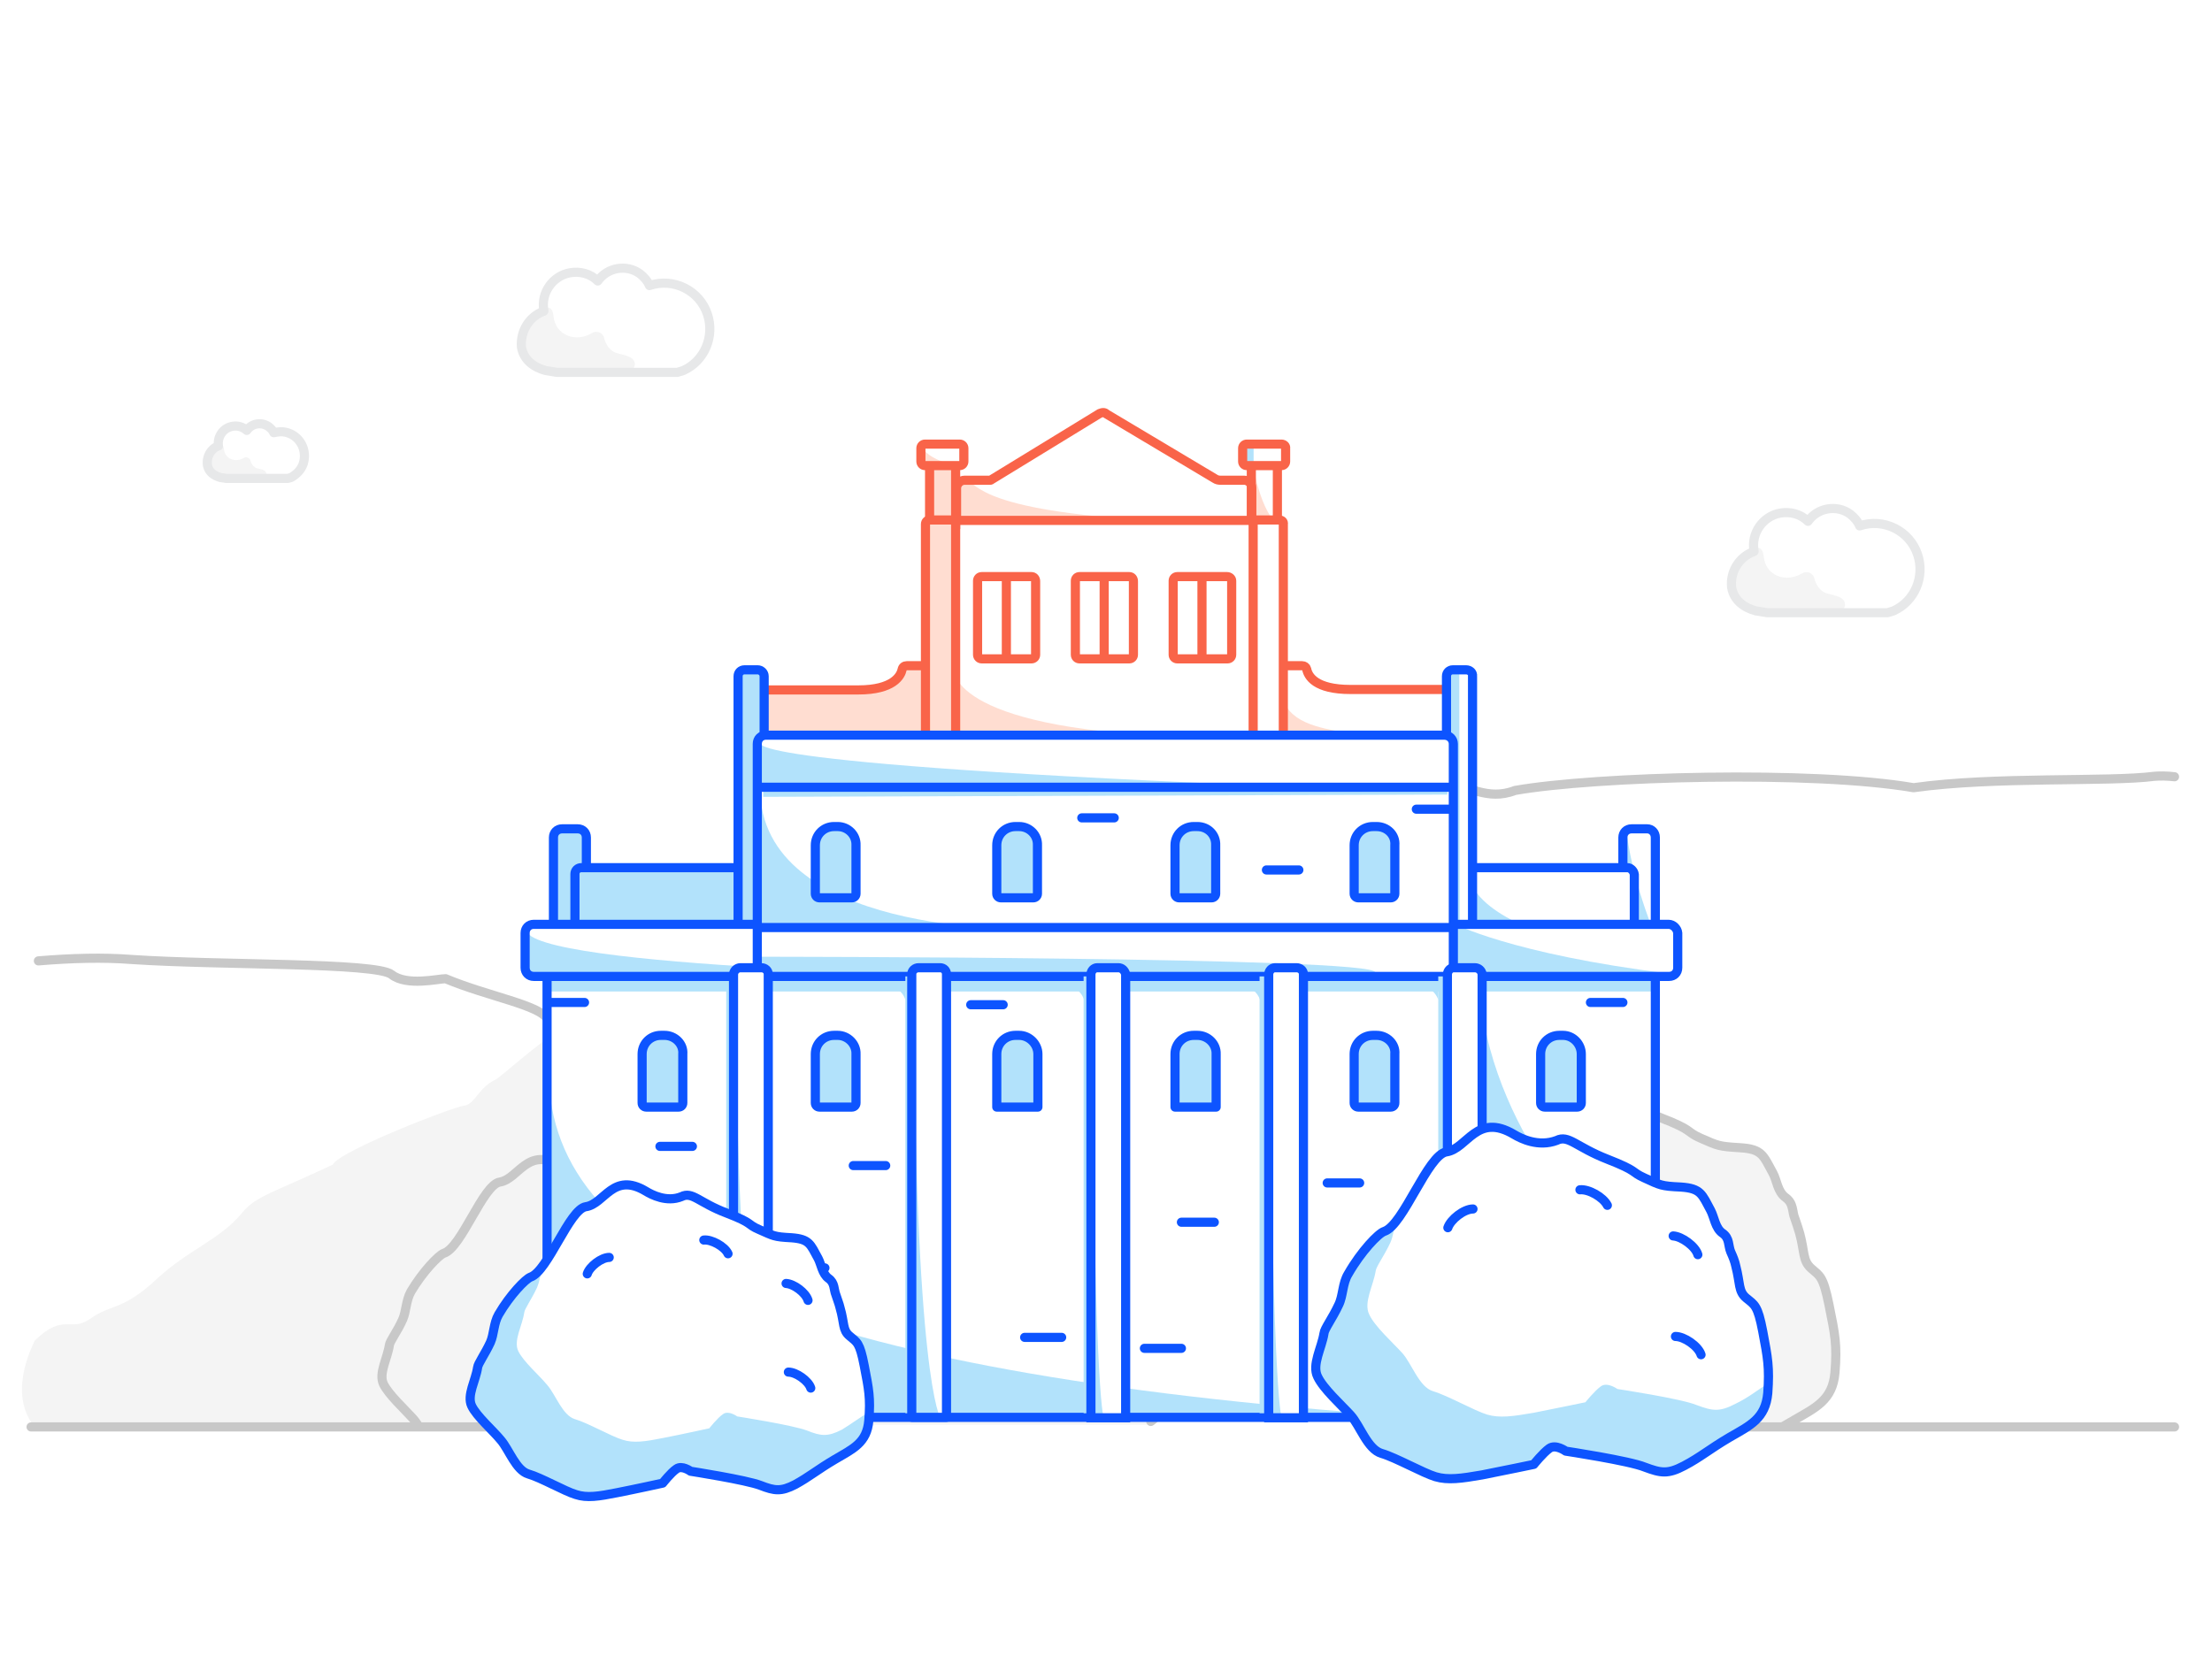 <?xml version="1.0" encoding="utf-8"?>
<!-- Generator: Adobe Illustrator 27.4.0, SVG Export Plug-In . SVG Version: 6.00 Build 0)  -->
<svg version="1.1" id="Layer_1" xmlns="http://www.w3.org/2000/svg" xmlns:xlink="http://www.w3.org/1999/xlink" x="0px" y="0px"
	 viewBox="0 0 484 364" style="enable-background:new 0 0 484 364;" xml:space="preserve">
<style type="text/css">
	.st0{fill:#FFFFFF;}
	.st1{fill:none;}
	.st2{fill:#F4F4F4;}
	.st3{fill:none;stroke:#C8C8C8;stroke-width:2;stroke-linecap:round;stroke-linejoin:round;}
	.st4{fill:none;stroke:#0D54FF;stroke-width:2;stroke-linecap:round;stroke-linejoin:round;}
	.st5{fill:#F4F4F4;stroke:#C8C8C8;stroke-width:2;stroke-linecap:round;stroke-linejoin:round;}
	.st6{fill:#FFDDD1;}
	.st7{fill:none;stroke:#F96449;stroke-width:2;stroke-miterlimit:10;}
	.st8{fill:#B2E2FB;}
	.st9{fill:none;stroke:#E7E8E9;stroke-width:2;stroke-linecap:round;stroke-linejoin:round;}
	.st10{fill:none;stroke:#0D54FF;stroke-width:2;stroke-miterlimit:10;}
	.st11{fill:none;stroke:#B2E2FB;stroke-width:2;stroke-linejoin:round;}
	.st12{fill:none;stroke:#F96449;stroke-width:2;stroke-linecap:round;stroke-linejoin:round;}
</style>
<rect class="st0" width="484" height="364"/>
<rect class="st1" width="484" height="364"/>
<path class="st0" d="M8.1,210.3c7.4-0.6,14.4-0.8,20.8-0.4c19.3,1.3,53.5,0.6,56.8,3.3c3.3,2.6,6,4,7.5,4c9.3,3.9,14.4,5.4,15.9,8.5
	c1.5,3.1,10.6,15.3,14.2,16.7c3.5,1.4,9.6,5.9,14.2,8.4c4.6,2.5,4.6-0.4,11.1,5.5c6.6,5.9,24.8,15.2,34.4,17.8s15.2,2.5,19.2,5.9
	c4,3.4,5.1,3,10.1,6.8s18.2,2.4,22.8,6.9s9.6-0.1,16.7,6.2c7.1,6.3,0,11,0,11H6.8"/>
<path class="st2" d="M7.2,311.8h243.7c0,0,7.1-4.6,0-11c-7.1-6.3-12.1-1.7-16.7-6.2s-17.7-3.1-22.8-6.9c-5-3.8-6.1-3.4-10.1-6.8
	c-4-3.4-9.6-3.4-19.2-5.9s-27.8-11.8-34.4-17.8c-6.5-6-6.5-3-11.1-5.5c-4.5-2.6,2.3-11.5-1.2-12.9c-1.9-0.8-11.3-8-14.5-12.1
	c-2.3,0.9-11.4,9-12.3,9.5c-4,1.8-4.6,5.5-7.1,5.8s-27.2,9.9-28.7,12.9c-12.9,6.1-16.7,6.8-19.7,10.4c-5.1,6.2-11.7,8-19,14.8
	s-9.9,5.3-14.3,8.5c-4.4,3.1-5.8-1.4-12.2,4.8C7.8,293.3,1.5,304.1,7.2,311.8L7.2,311.8z"/>
<path class="st3" d="M8.4,210.3c7.2-0.6,14.2-0.8,20.5-0.3c19.3,1.3,53.5,0.6,56.8,3.3c3.3,2.6,10.2,0.9,11.8,0.9
	c9.3,3.9,20.8,5.8,22.3,8.9c1.5,3.1,10.7,15.8,14.2,17.2c3.5,1.4-1,8.2,3.5,10.7c4.5,2.5,4.6-0.4,11.1,5.5
	c6.6,5.9,24.8,15.2,34.4,17.8c9.6,2.5,15.2,2.5,19.2,5.9c4,3.4,5.1,3,10.1,6.8s18.2,2.4,22.8,6.9s9.6-0.1,16.7,6.2s0,11,0,11"/>
<g>
	<path class="st0" d="M122.7,255.2c-7.3-4.4-9.2,2.8-13.3,3.5c-3.7,0.5-8.4,14.4-12.3,15.6c-1.1,0.4-4.6,4-7.2,8.4
		c-1.1,2-1,4.3-1.8,6.1c-1.2,2.7-2.8,4.7-2.9,5.6c-0.4,2.8-2.4,6.2-1.3,8.5s4.6,5.5,6.5,7.6c1.9,2.1,3.3,6.7,6.2,7.5
		s8.2,3.8,10.6,4.6c2.4,0.8,5,0.4,9.2-0.4s10.2-2.1,10.2-2.1s1.8-2.3,3.1-3.2c1.3-0.9,3.2,0.5,3.2,0.5s12.5,2,15.6,3.1
		s4.5,1.4,7.7-0.2s4.9-3.3,8.9-5.6c4-2.3,7.1-3.6,7.5-8.7c0.4-5,0-7-1.1-12.2c-1-5.3-1.6-5.2-3.2-6.6c-1.6-1.3-1.1-2.9-2.1-6.3
		c-0.2-0.9-0.6-1.8-0.9-2.8c-0.5-1.2-0.2-2.6-1.6-3.7c-1.4-1-1.6-3.1-2.3-4.5c-1.7-3.2-1.9-4.3-5.9-4.6c-3.9-0.2-4-0.4-7.2-1.8
		c-2.8-1.3-1.1-1.3-7.3-3.8c-6.2-2.5-7.7-4.8-10-3.8C127.5,257.7,124,256,122.7,255.2L122.7,255.2z"/>
	<path class="st4" d="M109.7,273.6c0.5-1.6,3.2-3.6,5-3.6"/>
	<path class="st5" d="M122.7,255.2c-7.3-4.4-9.2,2.8-13.3,3.5c-3.7,0.5-8.4,14.4-12.3,15.6c-1.1,0.4-4.6,4-7.2,8.4
		c-1.1,2-1,4.3-1.8,6.1c-1.2,2.7-2.8,4.7-2.9,5.6c-0.4,2.8-2.4,6.2-1.3,8.5s4.6,5.5,6.5,7.6c1.9,2.1,3.3,6.7,6.2,7.5
		s8.2,3.8,10.6,4.6c2.4,0.8,5,0.4,9.2-0.4s10.2-2.1,10.2-2.1s1.8-2.3,3.1-3.2c1.3-0.9,3.2,0.5,3.2,0.5s12.5,2,15.6,3.1
		s4.5,1.4,7.7-0.2s4.9-3.3,8.9-5.6c4-2.3,7.1-3.6,7.5-8.7c0.4-5,0-7-1.1-12.2c-1-5.3-1.6-5.2-3.2-6.6c-1.6-1.3-1.1-2.9-2.1-6.3
		c-0.2-0.9-0.6-1.8-0.9-2.8c-0.5-1.2-0.2-2.6-1.6-3.7c-1.4-1-1.6-3.1-2.3-4.5c-1.7-3.2-1.9-4.3-5.9-4.6c-3.9-0.2-4-0.4-7.2-1.8
		c-2.8-1.3-1.1-1.3-7.3-3.8c-6.2-2.5-7.7-4.8-10-3.8C127.5,257.7,124,256,122.7,255.2L122.7,255.2z"/>
</g>
<g>
	<path class="st0" d="M341.3,238.8c-8.9-5.3-11,3.4-16.1,4.1c-4.5,0.6-10.2,17.4-14.8,18.9c-1.3,0.4-5.5,4.8-8.6,10.1
		c-1.3,2.3-1.2,5.3-2.2,7.5c-1.4,3.3-3.3,5.6-3.5,6.7c-0.5,3.5-3,7.5-1.6,10.4c1.3,2.8,5.6,6.6,7.8,9.2s4,8.2,7.4,9.1
		c3.4,0.9,9.9,4.6,12.8,5.5c3,0.9,6.1,0.5,11.1-0.5s12.3-2.5,12.3-2.5s2.2-2.8,3.7-3.8c1.5-1.1,3.9,0.6,3.9,0.6s15.1,2.3,18.8,3.8
		c3.8,1.4,5.5,1.8,9.4-0.3c3.8-2.1,5.9-4,10.7-6.7c4.8-2.8,8.6-4.4,9.1-10.5s0-8.4-1.3-14.8s-2-6.3-3.9-8s-1.4-3.5-2.5-7.6
		c-0.3-1.1-0.7-2.2-1.1-3.4c-0.6-1.4-0.2-3.2-2-4.5c-1.8-1.3-1.9-3.8-2.8-5.4c-2.1-3.8-2.3-5.2-7.1-5.5s-4.8-0.4-8.7-2.1
		c-3.4-1.5-1.3-1.6-8.8-4.5s-9.2-5.8-12.1-4.5C347,241.8,343,239.7,341.3,238.8L341.3,238.8z"/>
	<path class="st5" d="M341.3,238.8c-8.9-5.3-11,3.4-16.1,4.1c-4.5,0.6-10.2,17.4-14.8,18.9c-1.3,0.4-5.5,4.8-8.6,10.1
		c-1.3,2.3-1.2,5.3-2.2,7.5c-1.4,3.3-3.3,5.6-3.5,6.7c-0.5,3.5-3,7.5-1.6,10.4c1.3,2.8,5.6,6.6,7.8,9.2s4,8.2,7.4,9.1
		c3.4,0.9,9.9,4.6,12.8,5.5c3,0.9,6.1,0.5,11.1-0.5s12.3-2.5,12.3-2.5s2.2-2.8,3.7-3.8c1.5-1.1,3.9,0.6,3.9,0.6s15.1,2.3,18.8,3.8
		c3.8,1.4,5.5,1.8,9.4-0.3c3.8-2.1,5.9-4,10.7-6.7c4.8-2.8,8.6-4.4,9.1-10.5s0-8.4-1.3-14.8s-2-6.3-3.9-8s-1.4-3.5-2.5-7.6
		c-0.3-1.1-0.7-2.2-1.1-3.4c-0.6-1.4-0.2-3.2-2-4.5c-1.8-1.3-1.9-3.8-2.8-5.4c-2.1-3.8-2.3-5.2-7.1-5.5s-4.8-0.4-8.7-2.1
		c-3.4-1.5-1.3-1.6-8.8-4.5s-9.2-5.8-12.1-4.5C347,241.8,343,239.7,341.3,238.8L341.3,238.8z"/>
	<path class="st4" d="M325.6,261c0.6-2,3.8-4.5,6-4.5"/>
</g>
<rect x="319.9" y="312.1" class="st0" width="103" height="15.9"/>
<rect x="41.5" y="312.1" class="st0" width="103.1" height="15.9"/>
<line class="st3" x1="475.8" y1="312.3" x2="373.4" y2="312.3"/>
<line class="st3" x1="109.2" y1="312.3" x2="6.8" y2="312.3"/>
<rect x="273.8" y="99.6" class="st0" width="5.7" height="15.2"/>
<path class="st6" d="M273.8,99.6v15.2h5.7C275.2,111,273.8,99.6,273.8,99.6z"/>
<path class="st7" d="M279.5,99.6h-5.7v15.2h5.7V99.6z"/>
<path class="st0" d="M272.8,97.2h7.6c0.5,0,0.9,0.4,0.9,0.9v2.8c0,0.5-0.4,0.9-0.9,0.9h-7.6c-0.5,0-0.9-0.4-0.9-0.9v-2.8
	C271.9,97.6,272.3,97.2,272.8,97.2z"/>
<path class="st8" d="M273.3,101.9h-0.4c-0.6,0-1-0.4-1-0.9l0,0v-2.4c0-0.8,0.6-1.4,1.4-1.4l0,0c0.6,0,1,0.4,1,1l0,0v2.8
	C274.2,101.5,273.8,101.9,273.3,101.9L273.3,101.9z"/>
<path class="st7" d="M280.4,97.2h-7.6c-0.5,0-0.9,0.4-0.9,0.9l0,0v2.9c0,0.5,0.4,0.9,0.9,0.9h7.6c0.5,0,0.9-0.4,0.9-0.9l0,0v-2.9
	C281.4,97.6,280.9,97.2,280.4,97.2L280.4,97.2z"/>
<path class="st3" d="M475.8,170c-1.7-0.2-3.2-0.2-4.4-0.1c-10,1.3-35.1,0-52.7,2.5c-22-3.8-69.6-2.5-87.2,0.6
	c-6.2,2.4-10.2-1.4-13.7-0.6s-16.1,1.6-21,6.7"/>
<path class="st2" d="M379,128.2c0.1,2.6,2.5,4.6,4.8,5.4c2.8,0.9,6,0.4,8.9,0.4c2.6,0,5.3-0.1,7.8,0c1.2,0,3.3-0.2,3.2-1.8
	c-0.1-2-3.6-1.9-4.8-2.7c-1-0.7-1.6-1.7-1.9-2.9c-0.2-1-1.3-1.6-2.3-1.3c-0.1,0.1-0.2,0.1-0.4,0.2c-3.5,2.1-8,0.6-8.4-3.8
	c-0.2-2-1.5-2.4-2.9-0.9c-0.9,0.9-1.8,1.9-2.6,3.1C379.4,125.2,378.9,126.7,379,128.2L379,128.2z"/>
<path class="st9" d="M383.8,120.7v-0.1c-0.7-3.9,1.9-7.6,5.7-8.3c2.2-0.4,4.5,0.2,6.1,1.8l0,0c2.1-3,6.3-3.7,9.2-1.6
	c0.9,0.7,1.7,1.6,2.1,2.6l0,0c5.3-1.8,11,1.1,12.7,6.3c1.6,4.8-0.6,10.2-5.3,12.3l0,0l-1.3,0.4h-26.3l-2.5-0.4l0,0
	c-2.6-0.7-4.8-2.3-5.3-5.1C378.5,125.3,380.4,121.9,383.8,120.7L383.8,120.7z"/>
<path class="st0" d="M358.3,309.3H123.2c-1.8,0-3.1-1.4-3.1-3.1v-94.1c0-1.8,1.4-3.1,3.1-3.1h235.1c1.8,0,3.1,1.4,3.1,3.1v94.1
	C361.4,307.9,360,309.3,358.3,309.3L358.3,309.3z"/>
<path class="st8" d="M323.6,211.6v59.2h26.7C350.2,270.8,323.5,245.1,323.6,211.6z"/>
<path class="st8" d="M121.7,205v-21.7c0-0.7,0.6-1.3,1.3-1.3h3.3c0.7,0,1.3,0.6,1.3,1.3V205L121.7,205L121.7,205z"/>
<path class="st10" d="M126.2,181.4H123c-1.1,0-1.9,0.8-1.9,1.9v22.3h7.2v-22.3c0-1.1-0.8-1.9-1.9-1.9
	C126.4,181.4,126.2,181.4,126.2,181.4z"/>
<rect x="120.6" y="212.4" class="st8" width="241.6" height="4.6"/>
<path class="st0" d="M362.2,205.6h-7.1v-22.3c0-1.1,0.8-1.9,1.9-1.9h3.3c1.1,0,1.9,0.8,1.9,1.9V205.6z"/>
<path class="st8" d="M356,182.8l-0.9,23.3h7.6C362.7,206.1,357.5,194.2,356,182.8z"/>
<path class="st10" d="M360.4,181.4H357c-1.1,0-1.9,0.8-1.9,1.9v22.3h7.1v-22.3C362.2,182.2,361.4,181.4,360.4,181.4L360.4,181.4
	L360.4,181.4z"/>
<path class="st6" d="M203.4,145.7h-5c-0.5,0-0.9,0.3-1,0.8c-0.3,1.4-1.9,4.5-9.6,4.5h-20.5c-0.8,0-1.4,0.6-1.5,1.4v10h37.6
	L203.4,145.7L203.4,145.7z"/>
<rect x="158.9" y="213.8" class="st8" width="3.3" height="95.6"/>
<path class="st8" d="M120.1,234.7l-0.5,75.7h194C176.7,301.2,120.1,277,120.1,234.7L120.1,234.7z"/>
<rect x="206.1" y="114" class="st0" width="71.2" height="47"/>
<path class="st6" d="M208.6,145.7v15.7l44.5-0.4C205.9,158.4,208.6,145.7,208.6,145.7z"/>
<rect x="125.8" y="189.9" class="st8" width="38.1" height="15.7"/>
<path class="st10" d="M163.9,189.9h-36.7c-0.8,0-1.4,0.6-1.4,1.4l0,0v14.2h38.1V189.9L163.9,189.9L163.9,189.9z"/>
<path class="st0" d="M357.5,205.6h-38.1v-15.7h36.3c1,0,1.8,0.8,1.8,1.8L357.5,205.6L357.5,205.6L357.5,205.6z"/>
<path class="st8" d="M321.3,190.4v15.2h20.5C341.8,205.6,321.3,200.4,321.3,190.4z"/>
<path class="st10" d="M356.1,189.9h-36.6v15.7h38.1v-14.2C357.5,190.6,356.8,189.9,356.1,189.9L356.1,189.9L356.1,189.9z"/>
<path class="st0" d="M279.9,145.7h5c0.5,0,0.9,0.3,1,0.8c0.3,1.4,2,4.5,9.6,4.5H316c0.8,0,1.4,0.6,1.5,1.4l0,0v10h-37.6V145.7
	L279.9,145.7z"/>
<path class="st6" d="M280.4,149.9v14.8h36.6C301.8,158.6,279.9,163.3,280.4,149.9z"/>
<path class="st7" d="M284.9,145.7h-5v16.6h37.6v-10c0-0.8-0.7-1.4-1.5-1.4h-20.5c-7.7,0-9.3-2.9-9.6-4.5
	C285.8,146,285.4,145.7,284.9,145.7L284.9,145.7z"/>
<path class="st7" d="M203.4,145.7h-5c-0.5,0-0.9,0.3-1,0.8c-0.3,1.4-1.9,4.5-9.6,4.5h-20.5c-0.8,0-1.4,0.6-1.5,1.4v10h37.6
	L203.4,145.7L203.4,145.7z"/>
<path class="st10" d="M359.1,209.9H122.8c-1.8,0-3.1,1.4-3.1,3.1v94.1c0,1.8,1.4,3.1,3.1,3.1h236.3c1.8,0,3.1-1.4,3.1-3.1v-94.1
	C362.2,211.3,360.8,209.9,359.1,209.9L359.1,209.9z"/>
<path class="st0" d="M274.8,213.1v-98.6h5.1c0.2,0,0.3,0.1,0.3,0.3l0,0v98.3H274.8L274.8,213.1z"/>
<path class="st7" d="M279.9,113.8h-5.7v99.9h6.6v-99C280.9,114.2,280.5,113.8,279.9,113.8C279.9,113.8,279.9,113.8,279.9,113.8z"/>
<rect x="204" y="100.2" class="st6" width="4.5" height="14"/>
<path class="st7" d="M209.1,99.6h-5.7v15.2h5.7V99.6z"/>
<path class="st6" d="M209.1,213.7h-6.6v-99c0-0.5,0.4-0.9,0.9-0.9h5.7L209.1,213.7L209.1,213.7z"/>
<path class="st7" d="M209.1,113.8h-5.7c-0.5,0-0.9,0.4-0.9,0.9l0,0v99h6.6L209.1,113.8L209.1,113.8z"/>
<path class="st0" d="M202.4,97.2h7.6c0.5,0,0.9,0.4,0.9,0.9v2.8c0,0.5-0.4,0.9-0.9,0.9h-7.6c-0.5,0-0.9-0.4-0.9-0.9v-2.8
	C201.4,97.6,201.9,97.2,202.4,97.2z"/>
<path class="st6" d="M201.9,98.1v3.8h8.1C203.4,101,201.9,98.1,201.9,98.1z"/>
<path class="st6" d="M249.7,113.8h-40.4v-7c0,0,0.9-1.6,1.2-1.7C214.6,105,211.1,111.2,249.7,113.8L249.7,113.8z"/>
<path class="st8" d="M162.1,212.1v-64.1c0-0.4,0.4-0.8,0.8-0.8h2.9c0.4,0,0.8,0.4,0.8,0.8l0,0v64.1L162.1,212.1L162.1,212.1z"/>
<path class="st10" d="M165.8,146.6h-2.9c-0.8,0-1.4,0.6-1.4,1.4v64.7h5.7v-64.7C167.2,147.2,166.5,146.6,165.8,146.6L165.8,146.6z"
	/>
<path class="st0" d="M322.3,212.8h-5.7v-64.7c0-0.8,0.6-1.4,1.4-1.4h2.9c0.8,0,1.4,0.6,1.4,1.4l0,0L322.3,212.8L322.3,212.8z"/>
<path class="st8" d="M319.4,212.8h-2.9v-65.1c0-0.6,0.4-1,1-1h0.8c0.6,0,1,0.4,1,1L319.4,212.8L319.4,212.8z"/>
<path class="st10" d="M320.8,146.6h-2.9c-0.8,0-1.4,0.6-1.4,1.4v64.7h5.7v-64.7C322.3,147.2,321.6,146.6,320.8,146.6L320.8,146.6
	L320.8,146.6z"/>
<path class="st0" d="M116.8,202.3h248.4c1.1,0,1.9,0.9,1.9,1.9v7.6c0,1.1-0.9,1.9-1.9,1.9H116.8c-1.1,0-1.9-0.9-1.9-1.9v-7.6
	C114.9,203.2,115.7,202.3,116.8,202.3z"/>
<path class="st8" d="M317.8,202v11.1c0,0,47.7,0.1,47.6,0C330.5,208.8,317.8,202,317.8,202z"/>
<path class="st8" d="M115.1,203.4l-0.2,8.2c0,1.2,1,2.2,2.2,2.2h102.5C219.5,213.7,115.1,212,115.1,203.4L115.1,203.4z"/>
<path class="st10" d="M365.1,202.3H116.8c-1.1,0-1.9,0.8-1.9,1.9v7.6c0,1.1,0.8,1.9,1.9,1.9h248.4c1.1,0,1.9-0.8,1.9-1.9v-7.6
	C367,203.2,366.1,202.3,365.1,202.3L365.1,202.3z"/>
<path class="st0" d="M318,213.7H165.8v-50.9c0-1.1,0.8-1.9,1.9-1.9h148.5c1.1,0,1.9,0.8,1.9,1.9V213.7z"/>
<path class="st8" d="M166.3,172.4v30.9h58C224.3,203.3,166.3,204.7,166.3,172.4L166.3,172.4z"/>
<path class="st8" d="M166.7,162.3l-0.4,10h118.9C153.8,167.1,166.7,162.3,166.7,162.3L166.7,162.3z"/>
<path class="st8" d="M300.9,212.8c0-3.4-134.6-3.4-134.6-3.4l-0.5,3.4H300.9z"/>
<path class="st10" d="M316,160.9H167.6c-1.1,0-1.9,0.8-1.9,1.9v50.9H318v-50.9C318,161.8,317.2,160.9,316,160.9L316,160.9L316,160.9
	z"/>
<path class="st0" d="M214.8,126.8h10.9c0.2,0,0.3,0.1,0.3,0.3v16.2c0,0.2-0.1,0.3-0.3,0.3h-10.9c-0.2,0-0.3-0.1-0.3-0.3v-16.2
	C214.5,126.9,214.6,126.8,214.8,126.8z"/>
<path class="st7" d="M225.7,126.2h-10.9c-0.5,0-0.9,0.4-0.9,0.9l0,0v16.2c0,0.5,0.4,0.9,0.9,0.9h10.9c0.5,0,0.9-0.4,0.9-0.9l0,0
	v-16.1C226.6,126.6,226.2,126.2,225.7,126.2C225.7,126.2,225.7,126.2,225.7,126.2z"/>
<path class="st0" d="M236.2,126.8h10.9c0.2,0,0.3,0.1,0.3,0.3v16.2c0,0.2-0.1,0.3-0.3,0.3h-10.9c-0.2,0-0.3-0.1-0.3-0.3v-16.2
	C235.9,126.9,236,126.8,236.2,126.8z"/>
<path class="st7" d="M247.1,126.2h-10.9c-0.5,0-0.9,0.4-0.9,0.9l0,0v16.2c0,0.5,0.4,0.9,0.9,0.9h10.9c0.5,0,0.9-0.4,0.9-0.9v-16.1
	C248,126.6,247.6,126.2,247.1,126.2C247.1,126.2,247.1,126.2,247.1,126.2z"/>
<path class="st0" d="M257.6,126.8h10.9c0.2,0,0.3,0.1,0.3,0.3v16.2c0,0.2-0.1,0.3-0.3,0.3h-10.9c-0.2,0-0.3-0.1-0.3-0.3v-16.2
	C257.3,126.9,257.4,126.8,257.6,126.8z"/>
<path class="st7" d="M268.5,126.2h-10.9c-0.5,0-0.9,0.4-0.9,0.9v16.2c0,0.5,0.4,0.9,0.9,0.9h11c0.5,0,0.9-0.4,0.9-0.9l0,0v-16.2
	C269.5,126.6,269,126.2,268.5,126.2L268.5,126.2z"/>
<path class="st8" d="M179.3,195.9c-0.2,0-0.3-0.1-0.3-0.3l0,0V185c0-1.9,1.6-3.5,3.5-3.5h0.8c1.9,0,3.5,1.6,3.5,3.5v10.6
	c0,0.2-0.1,0.3-0.3,0.3H179.3z"/>
<path class="st10" d="M183.3,180.9h-0.8c-2.3,0-4.1,1.8-4.1,4.1l0,0v10.6c0,0.5,0.4,0.9,0.9,0.9h7.1c0.5,0,0.9-0.4,0.9-0.9l0,0V185
	C187.4,182.7,185.5,180.9,183.3,180.9L183.3,180.9L183.3,180.9z"/>
<path class="st8" d="M219,195.9c-0.2,0-0.3-0.1-0.3-0.3l0,0V185c0-1.9,1.6-3.5,3.5-3.5h0.8c1.9,0,3.5,1.6,3.5,3.5l0,0v10.6
	c0,0.2-0.1,0.3-0.3,0.3H219z"/>
<path class="st10" d="M223,180.9h-0.8c-2.3,0-4.1,1.8-4.1,4.1l0,0v10.6c0,0.5,0.4,0.9,0.9,0.9h7.1c0.5,0,0.9-0.4,0.9-0.9V185
	C227.1,182.7,225.2,180.9,223,180.9L223,180.9L223,180.9z"/>
<path class="st8" d="M258.1,195.9c-0.2,0-0.3-0.1-0.3-0.3l0,0V185c0-1.9,1.6-3.5,3.5-3.5h0.8c2,0,3.5,1.6,3.5,3.5l0,0v10.6
	c0,0.2-0.1,0.3-0.3,0.3H258.1L258.1,195.9z"/>
<path class="st10" d="M262,180.9h-0.8c-2.3,0-4.1,1.8-4.1,4.1l0,0v10.6c0,0.5,0.4,0.9,0.9,0.9h7.1c0.5,0,0.9-0.4,0.9-0.9V185
	C266.1,182.7,264.3,180.9,262,180.9L262,180.9L262,180.9z"/>
<path class="st8" d="M297.3,195.9c-0.2,0-0.3-0.1-0.3-0.3l0,0V185c0-1.9,1.6-3.5,3.5-3.5h0.8c2,0,3.5,1.6,3.5,3.5l0,0v10.6
	c0,0.2-0.1,0.3-0.3,0.3H297.3L297.3,195.9z"/>
<path class="st10" d="M301.2,180.9h-0.8c-2.3,0-4.1,1.8-4.1,4.1l0,0v10.6c0,0.5,0.4,0.9,0.9,0.9h7.1c0.5,0,0.9-0.4,0.9-0.9l0,0V185
	C305.4,182.7,303.5,180.9,301.2,180.9L301.2,180.9L301.2,180.9z"/>
<path class="st8" d="M179.3,241.6c-0.2,0-0.3-0.1-0.3-0.3l0,0v-10.6c0-1.9,1.6-3.5,3.5-3.5h0.8c1.9,0,3.5,1.6,3.5,3.5v10.7
	c0,0.2-0.1,0.3-0.3,0.3l0,0L179.3,241.6L179.3,241.6z"/>
<path class="st10" d="M183.3,226.6h-0.8c-2.3,0-4.1,1.8-4.1,4.1l0,0v10.7c0,0.5,0.4,0.9,0.9,0.9h7.1c0.5,0,0.9-0.4,0.9-0.9v-10.7
	C187.4,228.5,185.5,226.6,183.3,226.6L183.3,226.6L183.3,226.6z"/>
<path class="st8" d="M141.5,241.6c-0.2,0-0.3-0.1-0.3-0.3l0,0v-10.6c0-1.9,1.6-3.5,3.5-3.5h0.8c1.9,0,3.5,1.6,3.5,3.5v10.7
	c0,0.2-0.1,0.3-0.3,0.3l0,0L141.5,241.6L141.5,241.6z"/>
<path class="st10" d="M145.4,226.6h-0.8c-2.3,0-4.1,1.8-4.1,4.1l0,0v10.7c0,0.5,0.4,0.9,0.9,0.9h7.1c0.5,0,0.9-0.4,0.9-0.9v-10.7
	C149.6,228.5,147.7,226.6,145.4,226.6L145.4,226.6L145.4,226.6z"/>
<path class="st8" d="M218.7,241.6v-10.9c0-1.9,1.6-3.5,3.5-3.5h0.8c1.9,0,3.4,1.6,3.4,3.5v11L218.7,241.6z"/>
<path class="st4" d="M223,226.6h-0.8c-2.3,0-4.1,1.8-4.1,4.1l0,0v11.6h9v-11.6C227.1,228.5,225.2,226.6,223,226.6L223,226.6
	L223,226.6z"/>
<path class="st8" d="M257.8,241.6v-10.9c0-1.9,1.6-3.5,3.5-3.5h0.8c2,0,3.5,1.6,3.5,3.5v11L257.8,241.6L257.8,241.6z"/>
<path class="st4" d="M262,226.6h-0.8c-2.3,0-4.1,1.8-4.1,4.1l0,0v11.6h9v-11.6C266.2,228.5,264.3,226.6,262,226.6L262,226.6z"/>
<path class="st8" d="M297.3,241.6c-0.2,0-0.3-0.1-0.3-0.3l0,0v-10.6c0-1.9,1.6-3.5,3.5-3.5h0.8c2,0,3.5,1.6,3.5,3.5v10.7
	c0,0.2-0.1,0.3-0.3,0.3l0,0L297.3,241.6L297.3,241.6z"/>
<path class="st10" d="M301.2,226.6h-0.8c-2.3,0-4.1,1.8-4.1,4.1l0,0v10.7c0,0.5,0.4,0.9,0.9,0.9h7.1c0.5,0,0.9-0.4,0.9-0.9v-10.7
	C305.4,228.5,303.5,226.6,301.2,226.6L301.2,226.6L301.2,226.6z"/>
<path class="st8" d="M338,241.6c-0.2,0-0.3-0.1-0.3-0.3l0,0v-10.6c0-1.9,1.6-3.5,3.5-3.5h0.8c2,0,3.5,1.6,3.5,3.5v10.7
	c0,0.2-0.1,0.3-0.3,0.3l0,0L338,241.6L338,241.6z"/>
<path class="st10" d="M342,226.6h-0.8c-2.3,0-4.1,1.8-4.1,4.1l0,0v10.7c0,0.5,0.4,0.9,0.9,0.9h7.1c0.5,0,0.9-0.4,0.9-0.9v-10.7
	C346,228.5,344.2,226.6,342,226.6L342,226.6L342,226.6z"/>
<line class="st11" x1="167" y1="173.4" x2="316.7" y2="172.9"/>
<line class="st12" x1="220.2" y1="127.1" x2="220.2" y2="143.3"/>
<line class="st12" x1="241.6" y1="127.1" x2="241.6" y2="143.3"/>
<line class="st12" x1="263" y1="126.7" x2="263" y2="143.3"/>
<line class="st4" x1="166.6" y1="172.3" x2="317.2" y2="172.3"/>
<line class="st4" x1="166.3" y1="203" x2="317.6" y2="203"/>
<path class="st0" d="M168.1,310.3h-7.6v-97c0-0.8,0.7-1.5,1.5-1.5h4.6c0.8,0,1.4,0.7,1.4,1.5l0,0V310.3L168.1,310.3z"/>
<path class="st8" d="M161,212.8v97.5h7.1C168.1,310.3,161,302.2,161,212.8L161,212.8z"/>
<path class="st10" d="M166.6,211.8H162c-0.8,0-1.5,0.7-1.5,1.5v97h7.6v-97.1C168.1,212.4,167.4,211.8,166.6,211.8L166.6,211.8z"/>
<rect x="198.1" y="213.7" class="st8" width="3.3" height="95.6"/>
<rect x="237.1" y="213.7" class="st8" width="3.3" height="95.6"/>
<path class="st0" d="M246.1,310.3h-7.6v-97c0-0.8,0.6-1.5,1.4-1.5h4.6c0.8,0,1.5,0.6,1.5,1.4l0,0V310.3z"/>
<path class="st8" d="M239.1,212.8v97.5h2.4C241.4,310.3,239.1,302.2,239.1,212.8L239.1,212.8z"/>
<path class="st10" d="M244.7,211.8h-4.6c-0.8,0-1.4,0.7-1.4,1.5l0,0v97h7.6v-97.1C246.1,212.4,245.5,211.8,244.7,211.8L244.7,211.8z
	"/>
<path class="st0" d="M207.1,310.3h-7.7v-97c0-0.8,0.6-1.5,1.4-1.5h4.6c0.8,0,1.4,0.7,1.4,1.5l0,0L207.1,310.3L207.1,310.3z"/>
<path class="st8" d="M200,212.8v97.5l5.8,0.1C205.8,310.4,200,302.2,200,212.8z"/>
<path class="st4" d="M205.7,211.8H201c-0.8,0-1.5,0.6-1.5,1.4l0,0v97h7.6v-97C207.1,212.4,206.5,211.8,205.7,211.8L205.7,211.8
	L205.7,211.8z"/>
<line class="st4" x1="250.4" y1="295.1" x2="258.5" y2="295.1"/>
<line class="st4" x1="224.2" y1="292.7" x2="232.3" y2="292.7"/>
<line class="st4" x1="212.4" y1="219.9" x2="219.5" y2="219.9"/>
<line class="st4" x1="258.5" y1="267.5" x2="265.7" y2="267.5"/>
<line class="st4" x1="342.7" y1="254.6" x2="349.9" y2="254.6"/>
<line class="st4" x1="348" y1="219.4" x2="355.1" y2="219.4"/>
<line class="st4" x1="324.2" y1="292.7" x2="331.3" y2="292.7"/>
<line class="st4" x1="290.4" y1="258.9" x2="297.5" y2="258.9"/>
<line class="st4" x1="300.9" y1="285.1" x2="308" y2="285.1"/>
<line class="st4" x1="173.4" y1="277.5" x2="180.5" y2="277.5"/>
<line class="st4" x1="186.7" y1="255.1" x2="193.8" y2="255.1"/>
<line class="st4" x1="144.4" y1="250.9" x2="151.5" y2="250.9"/>
<line class="st4" x1="120.7" y1="219.4" x2="127.9" y2="219.4"/>
<rect x="314.7" y="213.7" class="st8" width="3.3" height="95.6"/>
<path class="st0" d="M324.2,310.3h-7.6v-97c0-0.8,0.6-1.5,1.4-1.5h4.6c0.8,0,1.5,0.7,1.5,1.5L324.2,310.3L324.2,310.3L324.2,310.3z"
	/>
<path class="st8" d="M317.1,212.8v97.5h2.4C319.4,310.3,317.1,302.2,317.1,212.8L317.1,212.8z"/>
<path class="st10" d="M322.7,211.8h-4.6c-0.8,0-1.4,0.7-1.4,1.5l0,0v97h7.6v-97.1C324.2,212.4,323.5,211.8,322.7,211.8L322.7,211.8z
	"/>
<rect x="275.6" y="213.7" class="st8" width="3.3" height="95.6"/>
<path class="st0" d="M285.2,310.3h-7.6v-97c0-0.8,0.6-1.5,1.4-1.5h4.6c0.8,0,1.5,0.7,1.5,1.5L285.2,310.3L285.2,310.3L285.2,310.3z"
	/>
<path class="st8" d="M278,212.8v97.5h2.4C280.4,310.3,278,302.2,278,212.8L278,212.8z"/>
<path class="st10" d="M283.7,211.8H279c-0.8,0-1.4,0.7-1.4,1.5l0,0v97h7.6v-97.1C285.2,212.4,284.5,211.8,283.7,211.8L283.7,211.8z"
	/>
<line class="st4" x1="236.7" y1="179" x2="243.8" y2="179"/>
<line class="st4" x1="277.1" y1="190.4" x2="284.2" y2="190.4"/>
<line class="st4" x1="309.9" y1="177.1" x2="317.1" y2="177.1"/>
<path class="st7" d="M241.4,90.3c-0.3,0-0.5,0.1-0.8,0.2L216.9,105c-0.1,0.1-0.1,0.1-0.2,0.1h-5.6c-1,0-1.8,0.8-1.8,1.8l0,0v7h64.6
	v-7.1c0-1-0.8-1.7-1.7-1.7H267c-0.4,0-0.8-0.1-1.1-0.3l-23.8-14.2C241.9,90.4,241.7,90.3,241.4,90.3L241.4,90.3L241.4,90.3z"/>
<path class="st7" d="M210,97.2h-7.6c-0.5,0-0.9,0.4-0.9,0.9l0,0v2.9c0,0.5,0.4,0.9,0.9,0.9h7.6c0.5,0,0.9-0.4,0.9-0.9l0,0v-2.9
	C210.9,97.6,210.5,97.2,210,97.2L210,97.2z"/>
<path class="st4" d="M320.6,294.4c1.4-1.2,5.1-1.6,6.8-0.5"/>
<g>
	<path class="st0" d="M331.3,247.7c-8.2-4.9-10.2,3.1-14.8,3.8c-4.1,0.6-9.4,16-13.6,17.4c-1.3,0.4-5.1,4.4-7.9,9.3
		c-1.3,2.1-1.1,4.8-2.1,6.8c-1.4,3-3.1,5.2-3.2,6.2c-0.5,3.2-2.7,6.9-1.4,9.5c1.2,2.6,5.1,6.1,7.2,8.4s3.7,7.5,6.8,8.4
		s9.1,4.3,11.8,5.1s5.6,0.4,10.2-0.4c4.6-0.9,11.3-2.3,11.3-2.3s2-2.5,3.4-3.5s3.6,0.6,3.6,0.6s13.9,2.1,17.3,3.5
		c3.5,1.3,5,1.6,8.6-0.3c3.6-1.9,5.5-3.6,9.9-6.2c4.5-2.6,7.9-4.1,8.4-9.7c0.4-5.6,0-7.7-1.1-13.5s-1.8-5.8-3.6-7.3
		c-1.8-1.5-1.3-3.2-2.3-7c-0.2-1-0.6-2-1.1-3.1c-0.6-1.4-0.2-3-1.8-4.1c-1.6-1.1-1.8-3.5-2.6-5c-1.9-3.5-2.1-4.8-6.5-5.1
		c-4.4-0.2-4.5-0.4-8-2c-3.1-1.4-1.2-1.4-8.1-4.1s-8.5-5.4-11.1-4.1C336.6,250.5,332.8,248.5,331.3,247.7L331.3,247.7z"/>
	<g>
		<path class="st8" d="M386.8,302.8c0,0.6-0.1,1.3-0.1,1.9c-0.4,5.6-4,7.1-8.4,9.7s-6.3,4.3-9.9,6.2c-3.5,1.9-5.1,1.6-8.6,0.3
			s-17.3-3.5-17.3-3.5s-2.2-1.6-3.6-0.6s-3.4,3.5-3.4,3.5s-6.7,1.4-11.3,2.3c-4.6,0.9-7.5,1.3-10.2,0.4s-8.7-4.2-11.8-5.1
			s-4.8-6-6.8-8.4c-2.1-2.3-6-5.8-7.2-8.4c-1.2-2.6,1-6.3,1.4-9.5c0.1-0.9,1.9-3.2,3.2-6.2c0.9-2.1,0.8-4.7,2.1-6.9
			c2.8-4.9,6.7-8.9,7.9-9.3c0.9-0.2,1.8-1.1,2.7-2.3c-0.5,1.8-0.6,3.6-1.3,5.1c-1.4,3-3.1,5.2-3.2,6.2c-0.5,3.2-2.7,6.9-1.4,9.5
			c1.2,2.6,5.1,6.1,7.2,8.4s3.7,7.5,6.8,8.4c3.1,0.9,9.1,4.3,11.8,5.1c2.7,0.8,5.6,0.4,10.2-0.4c4.6-0.9,11.3-2.3,11.3-2.3
			s2-2.5,3.4-3.5s3.6,0.6,3.6,0.6s13.9,2.1,17.3,3.5c3.5,1.3,5,1.6,8.6-0.3C382.5,305.9,384.2,304.5,386.8,302.8L386.8,302.8z"/>
		<path class="st4" d="M345.7,260.4c1.9-0.2,5.1,1.6,6,3.4"/>
		<path class="st4" d="M366.1,270.5c1.9,0.1,4.9,2.3,5.4,4.1"/>
		<path class="st4" d="M366.6,292.5c1.9,0,5,2.1,5.6,4"/>
		<path class="st4" d="M316.8,268.7c0.6-1.8,3.5-4.1,5.5-4.1"/>
		<path class="st4" d="M331.3,248.3c-8.2-4.9-10.2,3.1-14.8,3.8c-4.1,0.6-9.4,16-13.6,17.4c-1.3,0.4-5.1,4.4-7.9,9.3
			c-1.3,2.1-1.1,4.8-2.1,6.8c-1.4,3-3.1,5.2-3.2,6.2c-0.5,3.2-2.7,6.9-1.4,9.5c1.2,2.6,5.1,6.1,7.2,8.4s3.7,7.5,6.8,8.4
			s9.1,4.3,11.8,5.1s5.6,0.4,10.2-0.4c4.6-0.9,11.3-2.3,11.3-2.3s2-2.5,3.4-3.5s3.6,0.6,3.6,0.6s13.9,2.1,17.3,3.5
			c3.5,1.3,5,1.6,8.6-0.3c3.6-1.9,5.5-3.6,9.9-6.2c4.5-2.6,7.9-4.1,8.4-9.7c0.4-5.6,0-7.7-1.1-13.5s-1.8-5.8-3.6-7.3
			c-1.8-1.5-1.3-3.2-2.3-7c-0.2-1-0.6-2-1.1-3.1c-0.6-1.4-0.2-3-1.8-4.1c-1.6-1.1-1.8-3.5-2.6-5c-1.9-3.5-2.1-4.8-6.5-5.1
			c-4.4-0.2-4.5-0.4-8-2c-3.1-1.4-1.2-1.4-8.1-4.1s-8.5-5.4-11.1-4.1C336.6,251.1,332.8,249.2,331.3,248.3L331.3,248.3z"/>
	</g>
</g>
<g>
	<path class="st0" d="M141.3,260.7c-7.2-4.3-9,2.8-13.1,3.4c-3.6,0.5-8.3,14.1-12.1,15.4c-1.1,0.4-4.5,3.9-7,8.2
		c-1.1,1.9-1,4.3-1.8,6.1c-1.2,2.6-2.7,4.6-2.8,5.5c-0.4,2.8-2.4,6.1-1.3,8.4c1.1,2.3,4.6,5.3,6.4,7.5c1.8,2.1,3.3,6.6,6,7.4
		c2.8,0.8,8,3.8,10.4,4.5c2.4,0.8,5,0.4,9-0.4c4.1-0.8,10-2.1,10-2.1s1.8-2.3,3-3.1c1.2-0.9,3.1,0.5,3.1,0.5s12.2,1.9,15.3,3.1
		s4.5,1.4,7.6-0.2c3.1-1.7,4.8-3.2,8.7-5.5c3.9-2.3,7-3.6,7.4-8.5c0.4-5,0-6.8-1-12s-1.6-5.1-3.2-6.5c-1.6-1.3-1.1-2.8-2.1-6.2
		c-0.2-0.9-0.6-1.8-0.9-2.8c-0.5-1.2-0.2-2.6-1.6-3.6s-1.6-3.1-2.3-4.4c-1.7-3.1-1.9-4.2-5.8-4.5c-3.9-0.2-3.9-0.4-7.1-1.8
		c-2.8-1.2-1.1-1.3-7.1-3.6c-6.1-2.3-7.5-4.8-9.9-3.6C145.9,263.2,142.6,261.5,141.3,260.7L141.3,260.7z"/>
	<path class="st8" d="M190.4,308.9c0,0.5-0.1,1.1-0.1,1.7c-0.4,5-3.4,6.3-7.4,8.5c-3.9,2.3-5.6,3.8-8.7,5.5s-4.5,1.4-7.6,0.2
		c-3-1.2-15.3-3.1-15.3-3.1s-1.9-1.4-3.1-0.5s-3,3.1-3,3.1s-5.9,1.3-10,2.1c-4.1,0.8-6.6,1.1-9,0.4c-2.4-0.8-7.7-3.7-10.4-4.5
		c-2.8-0.8-4.2-5.3-6-7.4s-5.3-5.1-6.4-7.5s0.9-5.6,1.3-8.4c0.1-0.9,1.6-2.8,2.8-5.5c0.8-1.8,0.7-4.2,1.8-6.1c2.5-4.3,5.9-7.8,7-8.2
		c0.8-0.2,1.6-1,2.4-2c-0.4,1.6-0.6,3.2-1.2,4.6c-1.2,2.6-2.7,4.6-2.8,5.5c-0.4,2.8-2.4,6.1-1.3,8.4c1.1,2.3,4.6,5.3,6.4,7.5
		c1.8,2.1,3.3,6.6,6,7.4c2.8,0.8,8,3.8,10.4,4.5c2.4,0.8,5,0.4,9-0.4c4.1-0.8,10-2.1,10-2.1s1.8-2.3,3-3.1c1.2-0.9,3.1,0.5,3.1,0.5
		s12.2,1.9,15.3,3.1c3,1.2,4.5,1.4,7.6-0.2C186.5,311.5,188,310.3,190.4,308.9L190.4,308.9z"/>
	<path class="st4" d="M154,271.4c1.6-0.2,4.6,1.4,5.3,3"/>
	<path class="st4" d="M172,280.9c1.7,0.1,4.3,2,4.8,3.7"/>
	<path class="st4" d="M172.5,300.3c1.7,0,4.4,1.9,4.9,3.5"/>
	<path class="st4" d="M128.5,278.8c0.5-1.6,3.1-3.6,4.8-3.6"/>
	<path class="st4" d="M141.3,260.7c-7.2-4.3-9,2.8-13.1,3.4c-3.6,0.5-8.3,14.1-12.1,15.4c-1.1,0.4-4.5,3.9-7,8.2
		c-1.1,1.9-1,4.3-1.8,6.1c-1.2,2.6-2.7,4.6-2.8,5.5c-0.4,2.8-2.4,6.1-1.3,8.4c1.1,2.3,4.6,5.3,6.4,7.5c1.8,2.1,3.3,6.6,6,7.4
		c2.8,0.8,8,3.8,10.4,4.5c2.4,0.8,5,0.4,9-0.4c4.1-0.8,10-2.1,10-2.1s1.8-2.3,3-3.1c1.2-0.9,3.1,0.5,3.1,0.5s12.2,1.9,15.3,3.1
		s4.5,1.4,7.6-0.2c3.1-1.7,4.8-3.2,8.7-5.5c3.9-2.3,7-3.6,7.4-8.5c0.4-5,0-6.8-1-12s-1.6-5.1-3.2-6.5c-1.6-1.3-1.1-2.8-2.1-6.2
		c-0.2-0.9-0.6-1.8-0.9-2.8c-0.5-1.2-0.2-2.6-1.6-3.6s-1.6-3.1-2.3-4.4c-1.7-3.1-1.9-4.2-5.8-4.5c-3.9-0.2-3.9-0.4-7.1-1.8
		c-2.8-1.2-1.1-1.3-7.1-3.6c-6.1-2.3-7.5-4.8-9.9-3.6C145.9,263.2,142.6,261.5,141.3,260.7L141.3,260.7z"/>
</g>
<path class="st8" d="M195,216h3.1v2.8C198.1,218.9,197.6,216.5,195,216z"/>
<path class="st8" d="M234.1,216h3.1v2.8C237.2,218.9,236.7,216.5,234.1,216z"/>
<path class="st8" d="M272.6,216h3.1v2.8C275.7,218.9,275.1,216.5,272.6,216z"/>
<path class="st8" d="M311.6,216h3.1v2.8C314.7,218.9,314.1,216.5,311.6,216z"/>
<g>
	<path class="st2" d="M114.3,75.6c0.1,2.6,2.5,4.6,4.8,5.4c2.8,0.9,6,0.4,8.8,0.4c2.6,0,5.3-0.1,7.8,0c1.2,0,3.3-0.2,3.2-1.8
		c-0.1-2-3.6-1.9-4.8-2.7c-1-0.7-1.6-1.7-1.9-2.9c-0.2-1-1.3-1.6-2.3-1.3c-0.1,0.1-0.2,0.1-0.4,0.2c-3.4,2.1-8,0.6-8.4-3.8
		c-0.2-2-1.5-2.4-2.9-0.9c-0.9,0.9-1.9,2-2.7,3.1C114.7,72.5,114.2,74,114.3,75.6L114.3,75.6z"/>
	<path class="st9" d="M119,68.1v-0.1c-0.7-3.9,1.9-7.6,5.7-8.3c2.2-0.4,4.5,0.2,6.1,1.8l0,0c2.1-3,6.3-3.7,9.2-1.6
		c0.9,0.7,1.7,1.6,2.1,2.6l0,0c5.3-1.8,11,1.1,12.7,6.3c1.6,4.8-0.6,10.2-5.3,12.3l0,0l-1.3,0.4h-26.3l-2.5-0.4l0,0
		c-2.6-0.7-4.8-2.3-5.3-5.1C113.8,72.6,115.7,69.3,119,68.1L119,68.1z"/>
	<path class="st2" d="M45.4,101.6c0.1,1.3,1.3,2.4,2.5,2.8c1.4,0.5,3.1,0.2,4.6,0.2h4.1c0.6,0,1.7-0.1,1.7-0.9
		c-0.1-1.1-1.9-1-2.5-1.4c-0.5-0.4-0.9-0.9-1-1.5c-0.1-0.5-0.7-0.8-1.2-0.7c-0.1,0-0.1,0.1-0.2,0.1c-1.8,1.1-4.2,0.3-4.4-1.9
		c-0.1-1.1-0.8-1.3-1.5-0.5c-0.5,0.5-0.9,1-1.4,1.6C45.6,99.9,45.4,100.7,45.4,101.6L45.4,101.6z"/>
	<path class="st9" d="M47.8,97.6L47.8,97.6c-0.3-2.1,1.1-4,3.1-4.3c1.1-0.2,2.2,0.1,3.1,0.9l0,0c1.1-1.6,3.3-1.9,4.8-0.8
		c0.5,0.4,0.9,0.8,1.1,1.3l0,0c0.9-0.2,1.8-0.3,2.6-0.1c2.8,0.6,4.6,3.4,4,6.3c-0.3,1.6-1.4,2.8-2.8,3.6l0,0l-0.7,0.2H49.5l-1.3-0.2
		l0,0c-1.4-0.4-2.5-1.2-2.8-2.6C45.1,100,46.1,98.2,47.8,97.6L47.8,97.6z"/>
</g>
</svg>
